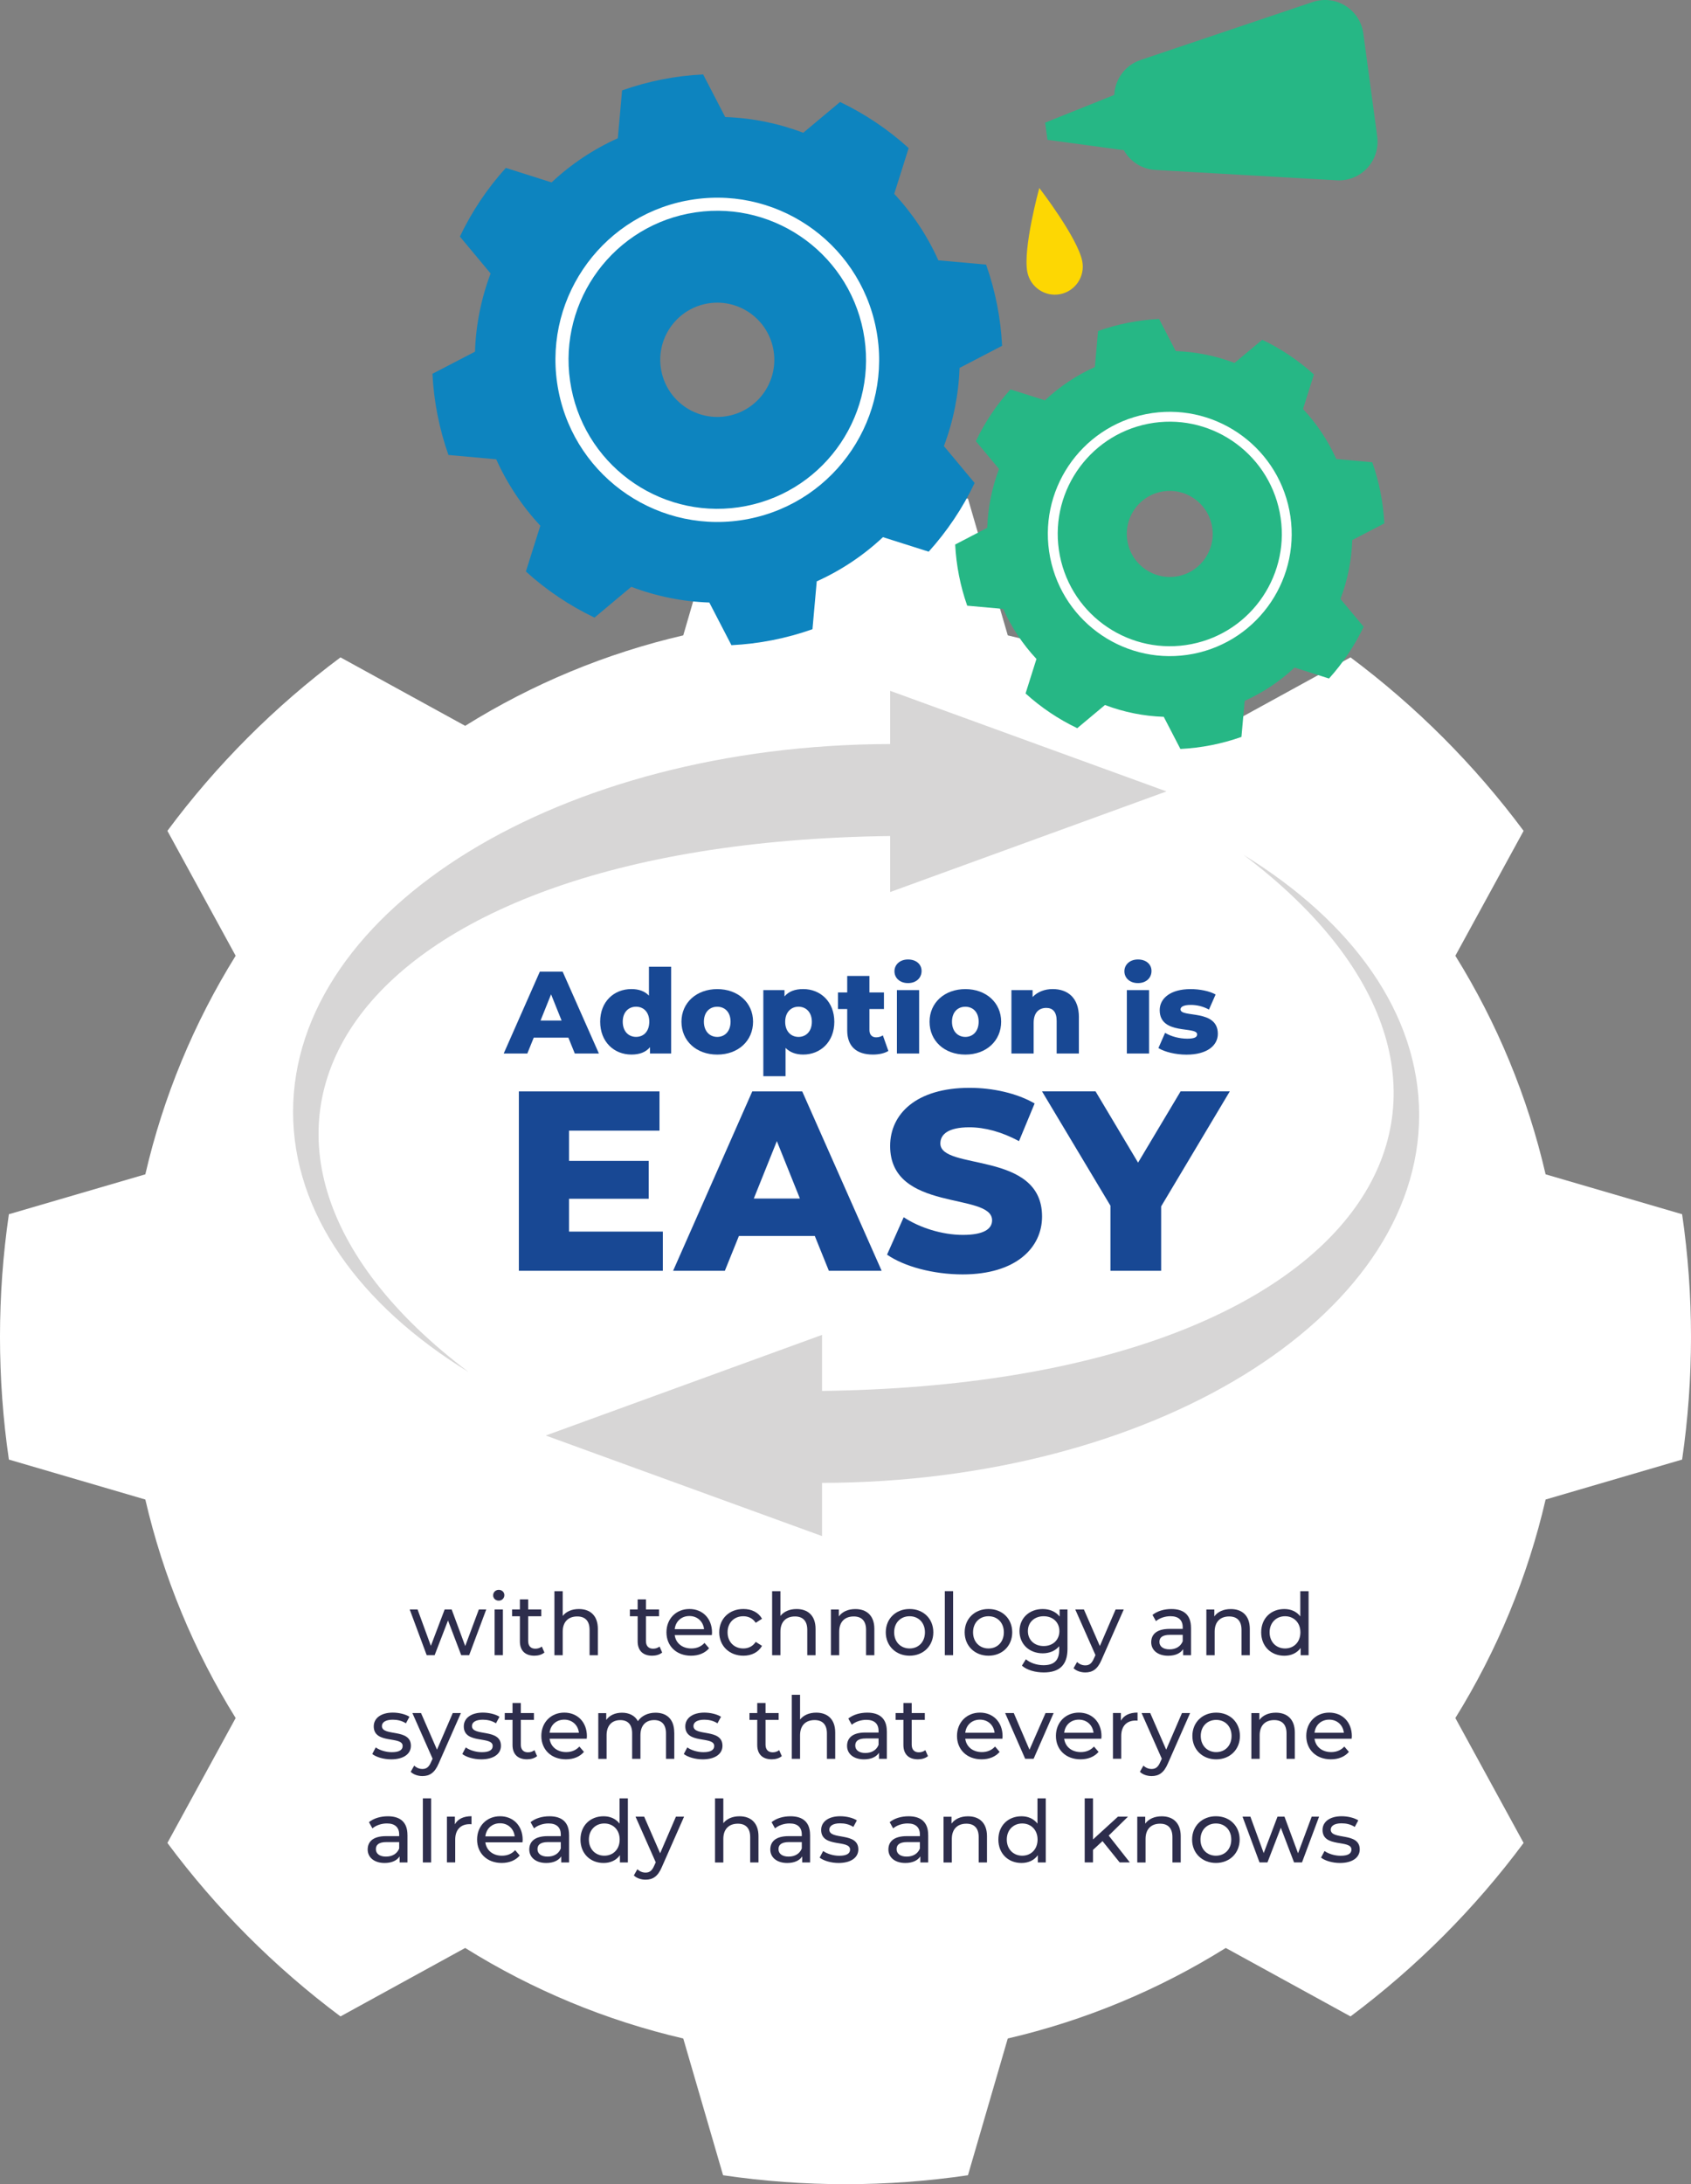 <svg xmlns="http://www.w3.org/2000/svg" xmlns:xlink="http://www.w3.org/1999/xlink" id="Layer_2" viewBox="0 0 546.51 705.7"><rect x="0" y="0" width="546.51" height="705.7" fill="#808080" stroke="none"/><defs><style>.cls-1{fill:none;}.cls-2{clip-path:url(#clippath);}.cls-3{fill:#d7d6d6;}.cls-4{fill:#184894;}.cls-5{fill:#2d2d4c;}.cls-6{clip-path:url(#clippath-1);}.cls-7{fill:#26b785;}.cls-7,.cls-8,.cls-9,.cls-10{fill-rule:evenodd;}.cls-8{fill:#0d84bf;}.cls-9{fill:#fff;}.cls-10{fill:#fdd703;}</style><clipPath id="clippath"><rect class="cls-1" x="174.15" y="274.17" width="286.01" height="222.14"></rect></clipPath><clipPath id="clippath-1"><rect class="cls-1" x="92.89" y="223.2" width="286.01" height="222.1"></rect></clipPath></defs><g id="Layer_1-2"><g><path class="cls-9" d="M312.83,161.1c-26.25-3.87-52.91-3.87-79.14,0l-12.87,44.19c-24.94,5.78-48.75,15.67-70.48,29.23l-40.3-22.12c-21.26,15.86-40.13,34.74-55.94,56.05l22.06,40.36c-13.54,21.77-23.41,45.62-29.19,70.62l-44.1,12.89c-3.83,26.27-3.83,52.98,0,79.27l44.1,12.91c5.78,24.96,15.65,48.81,29.19,70.6l-22.06,40.36c15.82,21.3,34.68,40.17,55.94,56.05l40.3-22.12c21.73,13.57,45.53,23.45,70.48,29.25l12.87,44.19c26.23,3.85,52.89,3.85,79.14,0l12.87-44.19c24.94-5.8,48.73-15.69,70.45-29.25l40.32,22.12c21.24-15.88,40.11-34.74,55.94-56.05l-22.06-40.36c13.52-21.79,23.39-45.64,29.17-70.6l44.12-12.91c3.83-26.29,3.83-53,0-79.27l-44.12-12.89c-5.78-25.01-15.65-48.86-29.17-70.62l22.06-40.36c-15.84-21.3-34.7-40.19-55.94-56.05l-40.32,22.12c-21.73-13.57-45.51-23.45-70.45-29.23l-12.87-44.19Z"></path><g><path class="cls-4" d="M183.69,335.26h-11.19l-2.08,5.14h-7.63l11.68-26.46h7.37l11.72,26.46h-7.79l-2.08-5.14Zm-2.19-5.52l-3.4-8.47-3.4,8.47h6.8Z"></path><path class="cls-4" d="M216.91,312.35v28.04h-6.84v-2.04c-1.36,1.62-3.36,2.38-6.01,2.38-5.59,0-10.09-4.08-10.09-10.62s4.5-10.54,10.09-10.54c2.38,0,4.31,.68,5.67,2.12v-9.34h7.18Zm-7.07,17.76c0-3.1-1.85-4.84-4.27-4.84s-4.31,1.74-4.31,4.84,1.85,4.91,4.31,4.91,4.27-1.78,4.27-4.91Z"></path><path class="cls-4" d="M220.24,330.12c0-6.16,4.88-10.54,11.57-10.54s11.57,4.38,11.57,10.54-4.8,10.62-11.57,10.62-11.57-4.42-11.57-10.62Zm15.87,0c0-3.1-1.85-4.84-4.31-4.84s-4.31,1.74-4.31,4.84,1.89,4.91,4.31,4.91,4.31-1.78,4.31-4.91Z"></path><path class="cls-4" d="M269.64,330.15c0,6.5-4.5,10.58-10.05,10.58-2.38,0-4.31-.72-5.71-2.15v9.15h-7.18v-27.82h6.84v2.04c1.36-1.62,3.36-2.38,6.05-2.38,5.56,0,10.05,4.08,10.05,10.58Zm-7.26,0c0-3.1-1.89-4.88-4.31-4.88s-4.31,1.78-4.31,4.88,1.89,4.88,4.31,4.88,4.31-1.78,4.31-4.88Z"></path><path class="cls-4" d="M287.11,339.56c-1.25,.79-3.1,1.17-4.99,1.17-5.25,0-8.31-2.57-8.31-7.82v-6.88h-2.99v-5.37h2.99v-5.33h7.18v5.33h4.69v5.37h-4.69v6.8c0,1.51,.87,2.34,2.15,2.34,.79,0,1.59-.23,2.19-.64l1.78,5.03Z"></path><path class="cls-4" d="M289.08,313.83c0-2.15,1.74-3.82,4.38-3.82s4.38,1.55,4.38,3.7c0,2.27-1.74,3.93-4.38,3.93s-4.38-1.66-4.38-3.82Zm.79,6.08h7.18v20.49h-7.18v-20.49Z"></path><path class="cls-4" d="M300.42,330.12c0-6.16,4.88-10.54,11.57-10.54s11.57,4.38,11.57,10.54-4.8,10.62-11.57,10.62-11.57-4.42-11.57-10.62Zm15.87,0c0-3.1-1.85-4.84-4.31-4.84s-4.31,1.74-4.31,4.84,1.89,4.91,4.31,4.91,4.31-1.78,4.31-4.91Z"></path><path class="cls-4" d="M348.68,328.68v11.72h-7.18v-10.54c0-2.95-1.29-4.2-3.36-4.2-2.31,0-4.08,1.44-4.08,4.84v9.9h-7.18v-20.49h6.84v2.23c1.63-1.7,3.93-2.57,6.5-2.57,4.8,0,8.47,2.76,8.47,9.11Z"></path><path class="cls-4" d="M363.39,313.83c0-2.15,1.74-3.82,4.38-3.82s4.38,1.55,4.38,3.7c0,2.27-1.74,3.93-4.38,3.93s-4.38-1.66-4.38-3.82Zm.79,6.08h7.18v20.49h-7.18v-20.49Z"></path><path class="cls-4" d="M374.39,338.62l2.15-4.91c1.89,1.17,4.65,1.89,7.14,1.89s3.21-.53,3.21-1.4c0-2.76-12.09,.38-12.09-7.82,0-3.86,3.55-6.8,9.98-6.8,2.87,0,6.05,.6,8.09,1.74l-2.15,4.88c-2.04-1.13-4.08-1.51-5.9-1.51-2.42,0-3.29,.68-3.29,1.44,0,2.83,12.06-.23,12.06,7.9,0,3.78-3.48,6.73-10.13,6.73-3.48,0-7.07-.87-9.07-2.12Z"></path><path class="cls-4" d="M214.22,397.93v12.67h-46.53v-57.96h45.45v12.67h-29.23v9.77h25.75v12.25h-25.75v10.6h30.3Z"></path><path class="cls-4" d="M263.32,399.34h-24.51l-4.55,11.26h-16.72l25.58-57.96h16.15l25.67,57.96h-17.06l-4.55-11.26Zm-4.8-12.09l-7.45-18.55-7.45,18.55h14.9Z"></path><path class="cls-4" d="M286.68,405.38l5.38-12.09c5.13,3.39,12.42,5.71,19.13,5.71s9.44-1.9,9.44-4.72c0-9.19-32.95-2.48-32.95-24.01,0-10.35,8.44-18.79,25.67-18.79,7.53,0,15.32,1.74,21.03,5.05l-5.05,12.17c-5.55-2.98-11.01-4.47-16.06-4.47-6.87,0-9.36,2.32-9.36,5.22,0,8.86,32.87,2.24,32.87,23.6,0,10.1-8.44,18.71-25.67,18.71-9.52,0-18.96-2.57-24.42-6.38Z"></path><path class="cls-4" d="M375.27,389.81v20.78h-16.39v-21.03l-22.11-36.93h17.3l13.74,23.02,13.74-23.02h15.9l-22.19,37.17Z"></path><path class="cls-5" d="M157.15,520.01l-5.52,14.78h-2.57l-4.27-11.21-4.32,11.21h-2.57l-5.49-14.78h2.54l4.3,11.77,4.46-11.77h2.26l4.38,11.83,4.41-11.83h2.4Z"></path><path class="cls-5" d="M159.38,515.44c0-.98,.78-1.76,1.81-1.76s1.81,.75,1.81,1.7c0,1-.75,1.79-1.81,1.79s-1.81-.75-1.81-1.73Zm.47,4.57h2.68v14.78h-2.68v-14.78Z"></path><path class="cls-5" d="M175.95,533.93c-.81,.7-2.04,1.03-3.24,1.03-2.98,0-4.69-1.65-4.69-4.63v-8.12h-2.51v-2.2h2.51v-3.24h2.68v3.24h4.24v2.2h-4.24v8.01c0,1.59,.84,2.48,2.32,2.48,.78,0,1.53-.25,2.09-.7l.84,1.92Z"></path><path class="cls-5" d="M193.22,526.29v8.51h-2.68v-8.2c0-2.9-1.45-4.32-3.99-4.32-2.84,0-4.69,1.7-4.69,4.91v7.62h-2.68v-20.7h2.68v8c1.12-1.42,2.96-2.23,5.22-2.23,3.6,0,6.14,2.06,6.14,6.42Z"></path><path class="cls-5" d="M214.01,533.93c-.81,.7-2.04,1.03-3.24,1.03-2.98,0-4.69-1.65-4.69-4.63v-8.12h-2.51v-2.2h2.51v-3.24h2.68v3.24h4.24v2.2h-4.24v8.01c0,1.59,.84,2.48,2.31,2.48,.78,0,1.53-.25,2.09-.7l.84,1.92Z"></path><path class="cls-5" d="M230.05,528.3h-11.99c.33,2.59,2.43,4.32,5.36,4.32,1.73,0,3.18-.59,4.27-1.79l1.48,1.73c-1.34,1.56-3.38,2.4-5.83,2.4-4.77,0-7.95-3.15-7.95-7.56s3.15-7.53,7.42-7.53,7.31,3.07,7.31,7.62c0,.22-.03,.56-.06,.81Zm-11.99-1.92h9.48c-.28-2.48-2.15-4.24-4.74-4.24s-4.46,1.73-4.74,4.24Z"></path><path class="cls-5" d="M232.45,527.4c0-4.41,3.26-7.53,7.81-7.53,2.65,0,4.85,1.09,6.02,3.15l-2.04,1.31c-.95-1.45-2.4-2.12-4.02-2.12-2.9,0-5.08,2.04-5.08,5.19s2.18,5.22,5.08,5.22c1.62,0,3.07-.67,4.02-2.12l2.04,1.28c-1.17,2.06-3.38,3.18-6.02,3.18-4.55,0-7.81-3.15-7.81-7.56Z"></path><path class="cls-5" d="M263.58,526.29v8.51h-2.68v-8.2c0-2.9-1.45-4.32-3.99-4.32-2.84,0-4.69,1.7-4.69,4.91v7.62h-2.68v-20.7h2.68v8c1.12-1.42,2.96-2.23,5.22-2.23,3.6,0,6.14,2.06,6.14,6.42Z"></path><path class="cls-5" d="M282.58,526.29v8.51h-2.68v-8.2c0-2.9-1.45-4.32-3.99-4.32-2.84,0-4.69,1.7-4.69,4.91v7.62h-2.68v-14.78h2.57v2.23c1.09-1.51,2.98-2.37,5.33-2.37,3.6,0,6.14,2.06,6.14,6.42Z"></path><path class="cls-5" d="M286.27,527.4c0-4.41,3.26-7.53,7.7-7.53s7.67,3.12,7.67,7.53-3.24,7.56-7.67,7.56-7.7-3.15-7.7-7.56Zm12.66,0c0-3.15-2.12-5.19-4.96-5.19s-4.99,2.04-4.99,5.19,2.15,5.22,4.99,5.22,4.96-2.06,4.96-5.22Z"></path><path class="cls-5" d="M305.35,514.1h2.68v20.7h-2.68v-20.7Z"></path><path class="cls-5" d="M311.77,527.4c0-4.41,3.26-7.53,7.7-7.53s7.67,3.12,7.67,7.53-3.24,7.56-7.67,7.56-7.7-3.15-7.7-7.56Zm12.66,0c0-3.15-2.12-5.19-4.96-5.19s-4.99,2.04-4.99,5.19,2.15,5.22,4.99,5.22,4.96-2.06,4.96-5.22Z"></path><path class="cls-5" d="M345,520.01v12.77c0,5.22-2.65,7.59-7.67,7.59-2.71,0-5.44-.75-7.06-2.2l1.28-2.06c1.37,1.17,3.51,1.92,5.69,1.92,3.49,0,5.08-1.62,5.08-4.96v-1.17c-1.28,1.53-3.21,2.29-5.33,2.29-4.27,0-7.5-2.9-7.5-7.17s3.24-7.14,7.5-7.14c2.2,0,4.21,.81,5.47,2.43v-2.29h2.54Zm-2.62,7c0-2.87-2.12-4.8-5.08-4.8s-5.1,1.92-5.1,4.8,2.12,4.83,5.1,4.83,5.08-1.98,5.08-4.83Z"></path><path class="cls-5" d="M363.19,520.01l-7.17,16.26c-1.31,3.12-3.01,4.1-5.27,4.1-1.42,0-2.87-.47-3.79-1.37l1.14-2.01c.73,.7,1.65,1.09,2.65,1.09,1.28,0,2.09-.58,2.82-2.29l.47-1.03-6.53-14.75h2.79l5.16,11.83,5.1-11.83h2.62Z"></path><path class="cls-5" d="M384.92,525.87v8.93h-2.54v-1.95c-.89,1.34-2.54,2.12-4.85,2.12-3.35,0-5.47-1.79-5.47-4.35,0-2.37,1.53-4.32,5.94-4.32h4.24v-.53c0-2.26-1.31-3.57-3.96-3.57-1.76,0-3.54,.61-4.69,1.59l-1.12-2.01c1.53-1.23,3.74-1.9,6.11-1.9,4.04,0,6.33,1.95,6.33,6Zm-2.68,4.41v-2.06h-4.13c-2.65,0-3.4,1.03-3.4,2.29,0,1.48,1.23,2.4,3.26,2.4s3.6-.92,4.27-2.62Z"></path><path class="cls-5" d="M403.92,526.29v8.51h-2.68v-8.2c0-2.9-1.45-4.32-3.99-4.32-2.84,0-4.69,1.7-4.69,4.91v7.62h-2.68v-14.78h2.57v2.23c1.09-1.51,2.98-2.37,5.33-2.37,3.6,0,6.14,2.06,6.14,6.42Z"></path><path class="cls-5" d="M422.92,514.1v20.7h-2.57v-2.34c-1.2,1.67-3.1,2.51-5.27,2.51-4.32,0-7.48-3.04-7.48-7.56s3.15-7.53,7.48-7.53c2.09,0,3.93,.78,5.16,2.37v-8.14h2.68Zm-2.65,13.3c0-3.15-2.15-5.19-4.96-5.19s-4.99,2.04-4.99,5.19,2.15,5.22,4.99,5.22,4.96-2.06,4.96-5.22Z"></path><path class="cls-5" d="M120.31,566.72l1.12-2.12c1.26,.89,3.26,1.53,5.19,1.53,2.48,0,3.51-.75,3.51-2.01,0-3.32-9.34-.45-9.34-6.33,0-2.65,2.37-4.44,6.16-4.44,1.92,0,4.1,.5,5.38,1.34l-1.14,2.12c-1.34-.87-2.82-1.17-4.27-1.17-2.34,0-3.49,.87-3.49,2.04,0,3.49,9.37,.64,9.37,6.39,0,2.68-2.45,4.38-6.39,4.38-2.45,0-4.88-.75-6.11-1.73Z"></path><path class="cls-5" d="M148.96,553.49l-7.17,16.26c-1.31,3.12-3.01,4.1-5.27,4.1-1.42,0-2.87-.47-3.79-1.37l1.14-2.01c.73,.7,1.65,1.09,2.65,1.09,1.28,0,2.09-.58,2.82-2.29l.47-1.03-6.53-14.75h2.79l5.16,11.83,5.1-11.83h2.62Z"></path><path class="cls-5" d="M149.41,566.72l1.12-2.12c1.26,.89,3.26,1.53,5.19,1.53,2.48,0,3.51-.75,3.51-2.01,0-3.32-9.34-.45-9.34-6.33,0-2.65,2.37-4.44,6.16-4.44,1.92,0,4.1,.5,5.38,1.34l-1.14,2.12c-1.34-.87-2.82-1.17-4.27-1.17-2.34,0-3.49,.87-3.49,2.04,0,3.49,9.37,.64,9.37,6.39,0,2.68-2.45,4.38-6.39,4.38-2.45,0-4.88-.75-6.11-1.73Z"></path><path class="cls-5" d="M173.57,567.41c-.81,.7-2.04,1.03-3.24,1.03-2.98,0-4.69-1.65-4.69-4.63v-8.12h-2.51v-2.2h2.51v-3.24h2.68v3.24h4.24v2.2h-4.24v8.01c0,1.59,.84,2.48,2.32,2.48,.78,0,1.53-.25,2.09-.7l.84,1.92Z"></path><path class="cls-5" d="M189.61,561.78h-11.99c.33,2.59,2.43,4.32,5.36,4.32,1.73,0,3.18-.59,4.27-1.79l1.48,1.73c-1.34,1.56-3.38,2.4-5.83,2.4-4.77,0-7.95-3.15-7.95-7.56s3.15-7.53,7.42-7.53,7.31,3.07,7.31,7.62c0,.22-.03,.56-.06,.81Zm-11.99-1.92h9.48c-.28-2.48-2.15-4.24-4.74-4.24s-4.46,1.73-4.74,4.24Z"></path><path class="cls-5" d="M217.92,559.77v8.51h-2.68v-8.2c0-2.9-1.39-4.32-3.82-4.32-2.68,0-4.44,1.7-4.44,4.91v7.62h-2.68v-8.2c0-2.9-1.39-4.32-3.82-4.32-2.68,0-4.44,1.7-4.44,4.91v7.62h-2.68v-14.78h2.57v2.2c1.06-1.51,2.87-2.34,5.1-2.34s4.16,.89,5.13,2.73c1.12-1.67,3.18-2.73,5.69-2.73,3.6,0,6.05,2.06,6.05,6.42Z"></path><path class="cls-5" d="M221,566.72l1.12-2.12c1.26,.89,3.26,1.53,5.19,1.53,2.48,0,3.51-.75,3.51-2.01,0-3.32-9.34-.45-9.34-6.33,0-2.65,2.37-4.44,6.16-4.44,1.92,0,4.1,.5,5.38,1.34l-1.14,2.12c-1.34-.87-2.82-1.17-4.27-1.17-2.34,0-3.49,.87-3.49,2.04,0,3.49,9.37,.64,9.37,6.39,0,2.68-2.45,4.38-6.39,4.38-2.45,0-4.88-.75-6.11-1.73Z"></path><path class="cls-5" d="M252.66,567.41c-.81,.7-2.04,1.03-3.24,1.03-2.98,0-4.69-1.65-4.69-4.63v-8.12h-2.51v-2.2h2.51v-3.24h2.68v3.24h4.24v2.2h-4.24v8.01c0,1.59,.84,2.48,2.32,2.48,.78,0,1.53-.25,2.09-.7l.84,1.92Z"></path><path class="cls-5" d="M269.93,559.77v8.51h-2.68v-8.2c0-2.9-1.45-4.32-3.99-4.32-2.84,0-4.69,1.7-4.69,4.91v7.62h-2.68v-20.7h2.68v8c1.12-1.42,2.96-2.23,5.22-2.23,3.6,0,6.14,2.06,6.14,6.42Z"></path><path class="cls-5" d="M286.62,559.35v8.93h-2.54v-1.95c-.89,1.34-2.54,2.12-4.85,2.12-3.35,0-5.47-1.79-5.47-4.35,0-2.37,1.53-4.32,5.94-4.32h4.24v-.53c0-2.26-1.31-3.57-3.96-3.57-1.76,0-3.54,.61-4.69,1.59l-1.12-2.01c1.53-1.23,3.74-1.9,6.11-1.9,4.04,0,6.33,1.95,6.33,6Zm-2.68,4.41v-2.06h-4.13c-2.65,0-3.4,1.03-3.4,2.29,0,1.48,1.23,2.4,3.26,2.4s3.6-.92,4.27-2.62Z"></path><path class="cls-5" d="M299.9,567.41c-.81,.7-2.04,1.03-3.24,1.03-2.98,0-4.69-1.65-4.69-4.63v-8.12h-2.51v-2.2h2.51v-3.24h2.68v3.24h4.24v2.2h-4.24v8.01c0,1.59,.84,2.48,2.32,2.48,.78,0,1.53-.25,2.09-.7l.84,1.92Z"></path><path class="cls-5" d="M323.95,561.78h-11.99c.33,2.59,2.43,4.32,5.36,4.32,1.73,0,3.18-.59,4.27-1.79l1.48,1.73c-1.34,1.56-3.38,2.4-5.83,2.4-4.77,0-7.95-3.15-7.95-7.56s3.15-7.53,7.42-7.53,7.31,3.07,7.31,7.62c0,.22-.03,.56-.06,.81Zm-11.99-1.92h9.48c-.28-2.48-2.15-4.24-4.74-4.24s-4.46,1.73-4.74,4.24Z"></path><path class="cls-5" d="M340.52,553.49l-6.47,14.78h-2.73l-6.47-14.78h2.79l5.08,11.85,5.19-11.85h2.62Z"></path><path class="cls-5" d="M355.92,561.78h-11.99c.33,2.59,2.43,4.32,5.36,4.32,1.73,0,3.18-.59,4.27-1.79l1.48,1.73c-1.34,1.56-3.38,2.4-5.83,2.4-4.77,0-7.95-3.15-7.95-7.56s3.15-7.53,7.42-7.53,7.31,3.07,7.31,7.62c0,.22-.03,.56-.06,.81Zm-11.99-1.92h9.48c-.28-2.48-2.15-4.24-4.74-4.24s-4.46,1.73-4.74,4.24Z"></path><path class="cls-5" d="M367.64,553.35v2.59c-.22-.03-.42-.03-.61-.03-2.87,0-4.66,1.76-4.66,4.99v7.36h-2.68v-14.78h2.57v2.48c.95-1.73,2.79-2.62,5.38-2.62Z"></path><path class="cls-5" d="M384.63,553.49l-7.17,16.26c-1.31,3.12-3.01,4.1-5.27,4.1-1.42,0-2.87-.47-3.79-1.37l1.14-2.01c.73,.7,1.65,1.09,2.65,1.09,1.28,0,2.09-.58,2.82-2.29l.47-1.03-6.53-14.75h2.79l5.16,11.83,5.1-11.83h2.62Z"></path><path class="cls-5" d="M385.36,560.89c0-4.41,3.26-7.53,7.7-7.53s7.67,3.12,7.67,7.53-3.24,7.56-7.67,7.56-7.7-3.15-7.7-7.56Zm12.66,0c0-3.15-2.12-5.19-4.96-5.19s-4.99,2.04-4.99,5.19,2.15,5.22,4.99,5.22,4.96-2.06,4.96-5.22Z"></path><path class="cls-5" d="M418.47,559.77v8.51h-2.68v-8.2c0-2.9-1.45-4.32-3.99-4.32-2.84,0-4.69,1.7-4.69,4.91v7.62h-2.68v-14.78h2.57v2.23c1.09-1.51,2.98-2.37,5.33-2.37,3.6,0,6.14,2.06,6.14,6.42Z"></path><path class="cls-5" d="M436.83,561.78h-11.99c.33,2.59,2.43,4.32,5.36,4.32,1.73,0,3.18-.59,4.27-1.79l1.48,1.73c-1.34,1.56-3.38,2.4-5.83,2.4-4.77,0-7.95-3.15-7.95-7.56s3.15-7.53,7.42-7.53,7.31,3.07,7.31,7.62c0,.22-.03,.56-.06,.81Zm-11.99-1.92h9.48c-.28-2.48-2.15-4.24-4.74-4.24s-4.46,1.73-4.74,4.24Z"></path><path class="cls-5" d="M131.69,592.83v8.93h-2.54v-1.95c-.89,1.34-2.54,2.12-4.85,2.12-3.35,0-5.47-1.79-5.47-4.35,0-2.37,1.53-4.32,5.94-4.32h4.24v-.53c0-2.26-1.31-3.57-3.96-3.57-1.76,0-3.54,.61-4.69,1.59l-1.12-2.01c1.53-1.23,3.74-1.9,6.11-1.9,4.04,0,6.33,1.95,6.33,6Zm-2.68,4.41v-2.06h-4.13c-2.65,0-3.4,1.03-3.4,2.29,0,1.48,1.23,2.4,3.26,2.4s3.6-.92,4.27-2.62Z"></path><path class="cls-5" d="M136.66,581.06h2.68v20.7h-2.68v-20.7Z"></path><path class="cls-5" d="M152.39,586.83v2.59c-.22-.03-.42-.03-.61-.03-2.87,0-4.66,1.76-4.66,4.99v7.36h-2.68v-14.78h2.57v2.48c.95-1.73,2.79-2.62,5.38-2.62Z"></path><path class="cls-5" d="M168.85,595.26h-11.99c.33,2.59,2.43,4.32,5.36,4.32,1.73,0,3.18-.59,4.27-1.79l1.48,1.73c-1.34,1.56-3.38,2.4-5.83,2.4-4.77,0-7.95-3.15-7.95-7.56s3.15-7.53,7.42-7.53,7.31,3.07,7.31,7.62c0,.22-.03,.56-.06,.81Zm-11.99-1.92h9.48c-.28-2.48-2.15-4.24-4.74-4.24s-4.46,1.73-4.74,4.24Z"></path><path class="cls-5" d="M183.92,592.83v8.93h-2.54v-1.95c-.89,1.34-2.54,2.12-4.85,2.12-3.35,0-5.47-1.79-5.47-4.35,0-2.37,1.53-4.32,5.94-4.32h4.24v-.53c0-2.26-1.31-3.57-3.96-3.57-1.76,0-3.54,.61-4.69,1.59l-1.12-2.01c1.53-1.23,3.74-1.9,6.11-1.9,4.04,0,6.33,1.95,6.33,6Zm-2.68,4.41v-2.06h-4.13c-2.65,0-3.4,1.03-3.4,2.29,0,1.48,1.23,2.4,3.26,2.4s3.6-.92,4.27-2.62Z"></path><path class="cls-5" d="M202.92,581.06v20.7h-2.57v-2.34c-1.2,1.67-3.1,2.51-5.27,2.51-4.32,0-7.48-3.04-7.48-7.56s3.15-7.53,7.48-7.53c2.09,0,3.93,.78,5.16,2.37v-8.14h2.68Zm-2.65,13.3c0-3.15-2.15-5.19-4.96-5.19s-4.99,2.04-4.99,5.19,2.15,5.22,4.99,5.22,4.96-2.06,4.96-5.22Z"></path><path class="cls-5" d="M221.08,586.97l-7.17,16.26c-1.31,3.12-3.01,4.1-5.27,4.1-1.42,0-2.87-.47-3.79-1.37l1.14-2.01c.73,.7,1.65,1.09,2.65,1.09,1.28,0,2.09-.58,2.82-2.29l.47-1.03-6.53-14.75h2.79l5.16,11.83,5.1-11.83h2.62Z"></path><path class="cls-5" d="M245.13,593.25v8.51h-2.68v-8.2c0-2.9-1.45-4.32-3.99-4.32-2.84,0-4.69,1.7-4.69,4.91v7.62h-2.68v-20.7h2.68v8c1.12-1.42,2.96-2.23,5.22-2.23,3.6,0,6.14,2.06,6.14,6.42Z"></path><path class="cls-5" d="M261.81,592.83v8.93h-2.54v-1.95c-.89,1.34-2.54,2.12-4.85,2.12-3.35,0-5.47-1.79-5.47-4.35,0-2.37,1.53-4.32,5.94-4.32h4.24v-.53c0-2.26-1.31-3.57-3.96-3.57-1.76,0-3.54,.61-4.69,1.59l-1.12-2.01c1.53-1.23,3.74-1.9,6.11-1.9,4.04,0,6.33,1.95,6.33,6Zm-2.68,4.41v-2.06h-4.13c-2.65,0-3.4,1.03-3.4,2.29,0,1.48,1.23,2.4,3.26,2.4s3.6-.92,4.27-2.62Z"></path><path class="cls-5" d="M264.91,600.19l1.12-2.12c1.26,.89,3.26,1.53,5.19,1.53,2.48,0,3.51-.75,3.51-2.01,0-3.32-9.34-.45-9.34-6.33,0-2.65,2.37-4.43,6.16-4.43,1.92,0,4.1,.5,5.38,1.34l-1.14,2.12c-1.34-.87-2.82-1.17-4.27-1.17-2.34,0-3.49,.87-3.49,2.04,0,3.49,9.37,.64,9.37,6.39,0,2.68-2.45,4.38-6.39,4.38-2.45,0-4.88-.75-6.11-1.73Z"></path><path class="cls-5" d="M299.98,592.83v8.93h-2.54v-1.95c-.89,1.34-2.54,2.12-4.85,2.12-3.35,0-5.47-1.79-5.47-4.35,0-2.37,1.53-4.32,5.94-4.32h4.24v-.53c0-2.26-1.31-3.57-3.96-3.57-1.76,0-3.54,.61-4.69,1.59l-1.12-2.01c1.53-1.23,3.74-1.9,6.11-1.9,4.04,0,6.33,1.95,6.33,6Zm-2.68,4.41v-2.06h-4.13c-2.65,0-3.4,1.03-3.4,2.29,0,1.48,1.23,2.4,3.26,2.4s3.6-.92,4.27-2.62Z"></path><path class="cls-5" d="M318.98,593.25v8.51h-2.68v-8.2c0-2.9-1.45-4.32-3.99-4.32-2.84,0-4.69,1.7-4.69,4.91v7.62h-2.68v-14.78h2.57v2.23c1.09-1.51,2.98-2.37,5.33-2.37,3.6,0,6.14,2.06,6.14,6.42Z"></path><path class="cls-5" d="M337.98,581.06v20.7h-2.57v-2.34c-1.2,1.67-3.1,2.51-5.27,2.51-4.32,0-7.48-3.04-7.48-7.56s3.15-7.53,7.48-7.53c2.09,0,3.93,.78,5.16,2.37v-8.14h2.68Zm-2.65,13.3c0-3.15-2.15-5.19-4.96-5.19s-4.99,2.04-4.99,5.19,2.15,5.22,4.99,5.22,4.96-2.06,4.96-5.22Z"></path><path class="cls-5" d="M356.31,594.87l-3.07,2.84v4.04h-2.68v-20.7h2.68v13.28l8.06-7.36h3.24l-6.22,6.11,6.83,8.67h-3.29l-5.55-6.89Z"></path><path class="cls-5" d="M381.59,593.25v8.51h-2.68v-8.2c0-2.9-1.45-4.32-3.99-4.32-2.84,0-4.69,1.7-4.69,4.91v7.62h-2.68v-14.78h2.57v2.23c1.09-1.51,2.98-2.37,5.33-2.37,3.6,0,6.14,2.06,6.14,6.42Z"></path><path class="cls-5" d="M385.27,594.36c0-4.41,3.26-7.53,7.7-7.53s7.67,3.12,7.67,7.53-3.24,7.56-7.67,7.56-7.7-3.15-7.7-7.56Zm12.66,0c0-3.15-2.12-5.19-4.96-5.19s-4.99,2.04-4.99,5.19,2.15,5.22,4.99,5.22,4.96-2.06,4.96-5.22Z"></path><path class="cls-5" d="M426.31,586.97l-5.52,14.78h-2.57l-4.27-11.21-4.32,11.21h-2.57l-5.49-14.78h2.54l4.3,11.77,4.46-11.77h2.26l4.38,11.83,4.41-11.83h2.4Z"></path><path class="cls-5" d="M426.95,600.19l1.12-2.12c1.26,.89,3.26,1.53,5.19,1.53,2.48,0,3.51-.75,3.51-2.01,0-3.32-9.34-.45-9.34-6.33,0-2.65,2.37-4.43,6.17-4.43,1.92,0,4.1,.5,5.38,1.34l-1.14,2.12c-1.34-.87-2.82-1.17-4.27-1.17-2.34,0-3.49,.87-3.49,2.04,0,3.49,9.37,.64,9.37,6.39,0,2.68-2.46,4.38-6.39,4.38-2.46,0-4.88-.75-6.11-1.73Z"></path></g><g><path class="cls-8" d="M227.24,24.05c-8.94,.43-17.76,2.17-26.19,5.16l-1.38,15.46c-7.88,3.54-15.11,8.36-21.41,14.27l-14.78-4.69c-6,6.63-11.01,14.11-14.85,22.19l9.93,11.92c-3.06,8.09-4.77,16.62-5.05,25.27l-13.75,7.14c.45,8.94,2.19,17.78,5.17,26.23l15.44,1.4c3.54,7.88,8.36,15.13,14.26,21.46l-4.67,14.79c6.62,6.02,14.1,11.03,22.17,14.9l11.89-9.95c8.07,3.07,16.6,4.79,25.23,5.08l7.14,13.78c8.93-.44,17.75-2.18,26.19-5.16l1.38-15.46c7.87-3.55,15.1-8.37,21.4-14.28l14.78,4.69c5.99-6.64,11-14.11,14.85-22.19l-9.93-11.92c3.05-8.09,4.76-16.63,5.05-25.26l13.76-7.15c-.45-8.95-2.19-17.79-5.17-26.23l-15.44-1.39c-3.54-7.9-8.36-15.14-14.26-21.47l4.67-14.79c-6.63-6.02-14.1-11.03-22.17-14.9l-11.9,9.95c-8.07-3.07-16.59-4.79-25.22-5.08l-7.14-13.78Zm1.01,74.09c9.97-1.97,19.68,4.54,21.65,14.55s-4.54,19.71-14.51,21.68c-9.99,1.97-19.69-4.55-21.66-14.55s4.54-19.71,14.52-21.68"></path><path class="cls-7" d="M374.61,103.06c-6.74,.33-13.38,1.64-19.73,3.89l-1.04,11.64c-5.93,2.67-11.38,6.31-16.13,10.76l-11.14-3.53c-4.52,5-8.29,10.63-11.19,16.72l7.49,8.98c-2.3,6.09-3.59,12.52-3.81,19.03l-10.36,5.39c.34,6.74,1.65,13.4,3.89,19.76l11.63,1.05c2.68,5.95,6.3,11.41,10.75,16.16l-3.52,11.15c4.99,4.53,10.62,8.31,16.7,11.22l8.96-7.49c6.08,2.31,12.5,3.6,19,3.82l5.38,10.38c6.73-.33,13.37-1.64,19.73-3.89l1.04-11.65c5.93-2.67,11.37-6.3,16.12-10.75l11.14,3.53c4.52-5.01,8.29-10.64,11.19-16.72l-7.49-8.98c2.31-6.09,3.6-12.51,3.81-19.03l10.36-5.38c-.34-6.74-1.65-13.4-3.89-19.76l-11.63-1.05c-2.67-5.94-6.3-11.4-10.75-16.16l3.52-11.15c-4.99-4.53-10.62-8.31-16.7-11.22l-8.96,7.49c-6.08-2.31-12.5-3.61-19-3.83l-5.38-10.38Zm.76,55.81c7.52-1.48,14.82,3.43,16.3,10.96s-3.41,14.85-10.92,16.33c-7.52,1.48-14.83-3.43-16.32-10.96-1.49-7.54,3.41-14.85,10.94-16.33"></path><path class="cls-9" d="M221.69,64.86c-28.32,5.58-46.78,33.14-41.18,61.52,5.59,28.37,33.13,46.87,61.45,41.28,28.31-5.58,46.76-33.14,41.17-61.51-5.59-28.37-33.13-46.87-61.43-41.28Zm.82,4.15c26.02-5.13,51.33,11.87,56.47,37.95,5.14,26.08-11.82,51.4-37.84,56.53-26.03,5.13-51.34-11.86-56.48-37.94-5.14-26.08,11.82-51.42,37.85-56.55"></path><path class="cls-9" d="M370.42,133.8c-21.34,4.21-35.24,24.98-31.02,46.35s24.95,35.3,46.29,31.1c21.33-4.2,35.23-24.98,31.02-46.34-4.21-21.37-24.96-35.31-46.28-31.11Zm.62,3.13c19.6-3.86,38.66,8.95,42.54,28.59,3.87,19.64-8.9,38.73-28.5,42.59-19.62,3.87-38.68-8.94-42.55-28.58-3.87-19.65,8.9-38.73,28.51-42.6"></path><path class="cls-7" d="M360.12,30.66c.23-5.08,3.54-9.61,8.49-11.27,13.92-4.69,39.57-13.32,55.65-18.74,3.54-1.19,7.41-.74,10.57,1.23s5.29,5.25,5.78,8.95c1.36,10.06,3.13,23.23,4.49,33.28,.5,3.7-.68,7.43-3.21,10.17-2.53,2.73-6.15,4.2-9.86,3.98-16.94-.96-43.96-2.51-58.63-3.35-4.37-.24-8.16-2.74-10.19-6.38l-24.68-3.35-.76-5.55,22.35-8.96"></path><path class="cls-10" d="M335.89,60.73s-5.37,19.54-3.87,27.16c.97,4.91,5.74,8.12,10.63,7.15s8.09-5.74,7.12-10.65c-1.5-7.62-13.89-23.66-13.89-23.66"></path></g><g class="cls-2"><path class="cls-3" d="M458.65,360.27c0-32.82-21.68-62.54-56.74-84.05,98.98,74.66,43,170.93-136.24,173.19v-18.1l-89.29,32.51,89.29,32.49v-17.18c53.2-.12,101.35-13.4,136.24-34.81,35.06-21.51,56.74-51.23,56.74-84.05"></path></g><g class="cls-6"><path class="cls-3" d="M94.72,359.26c0,32.82,21.68,62.54,56.73,84.05-98.97-74.66-43-170.93,136.24-173.19v18.1l89.3-32.51-89.3-32.5v17.19c-53.19,.12-101.34,13.4-136.24,34.81-35.05,21.51-56.73,51.23-56.73,84.05"></path></g></g></g></svg>